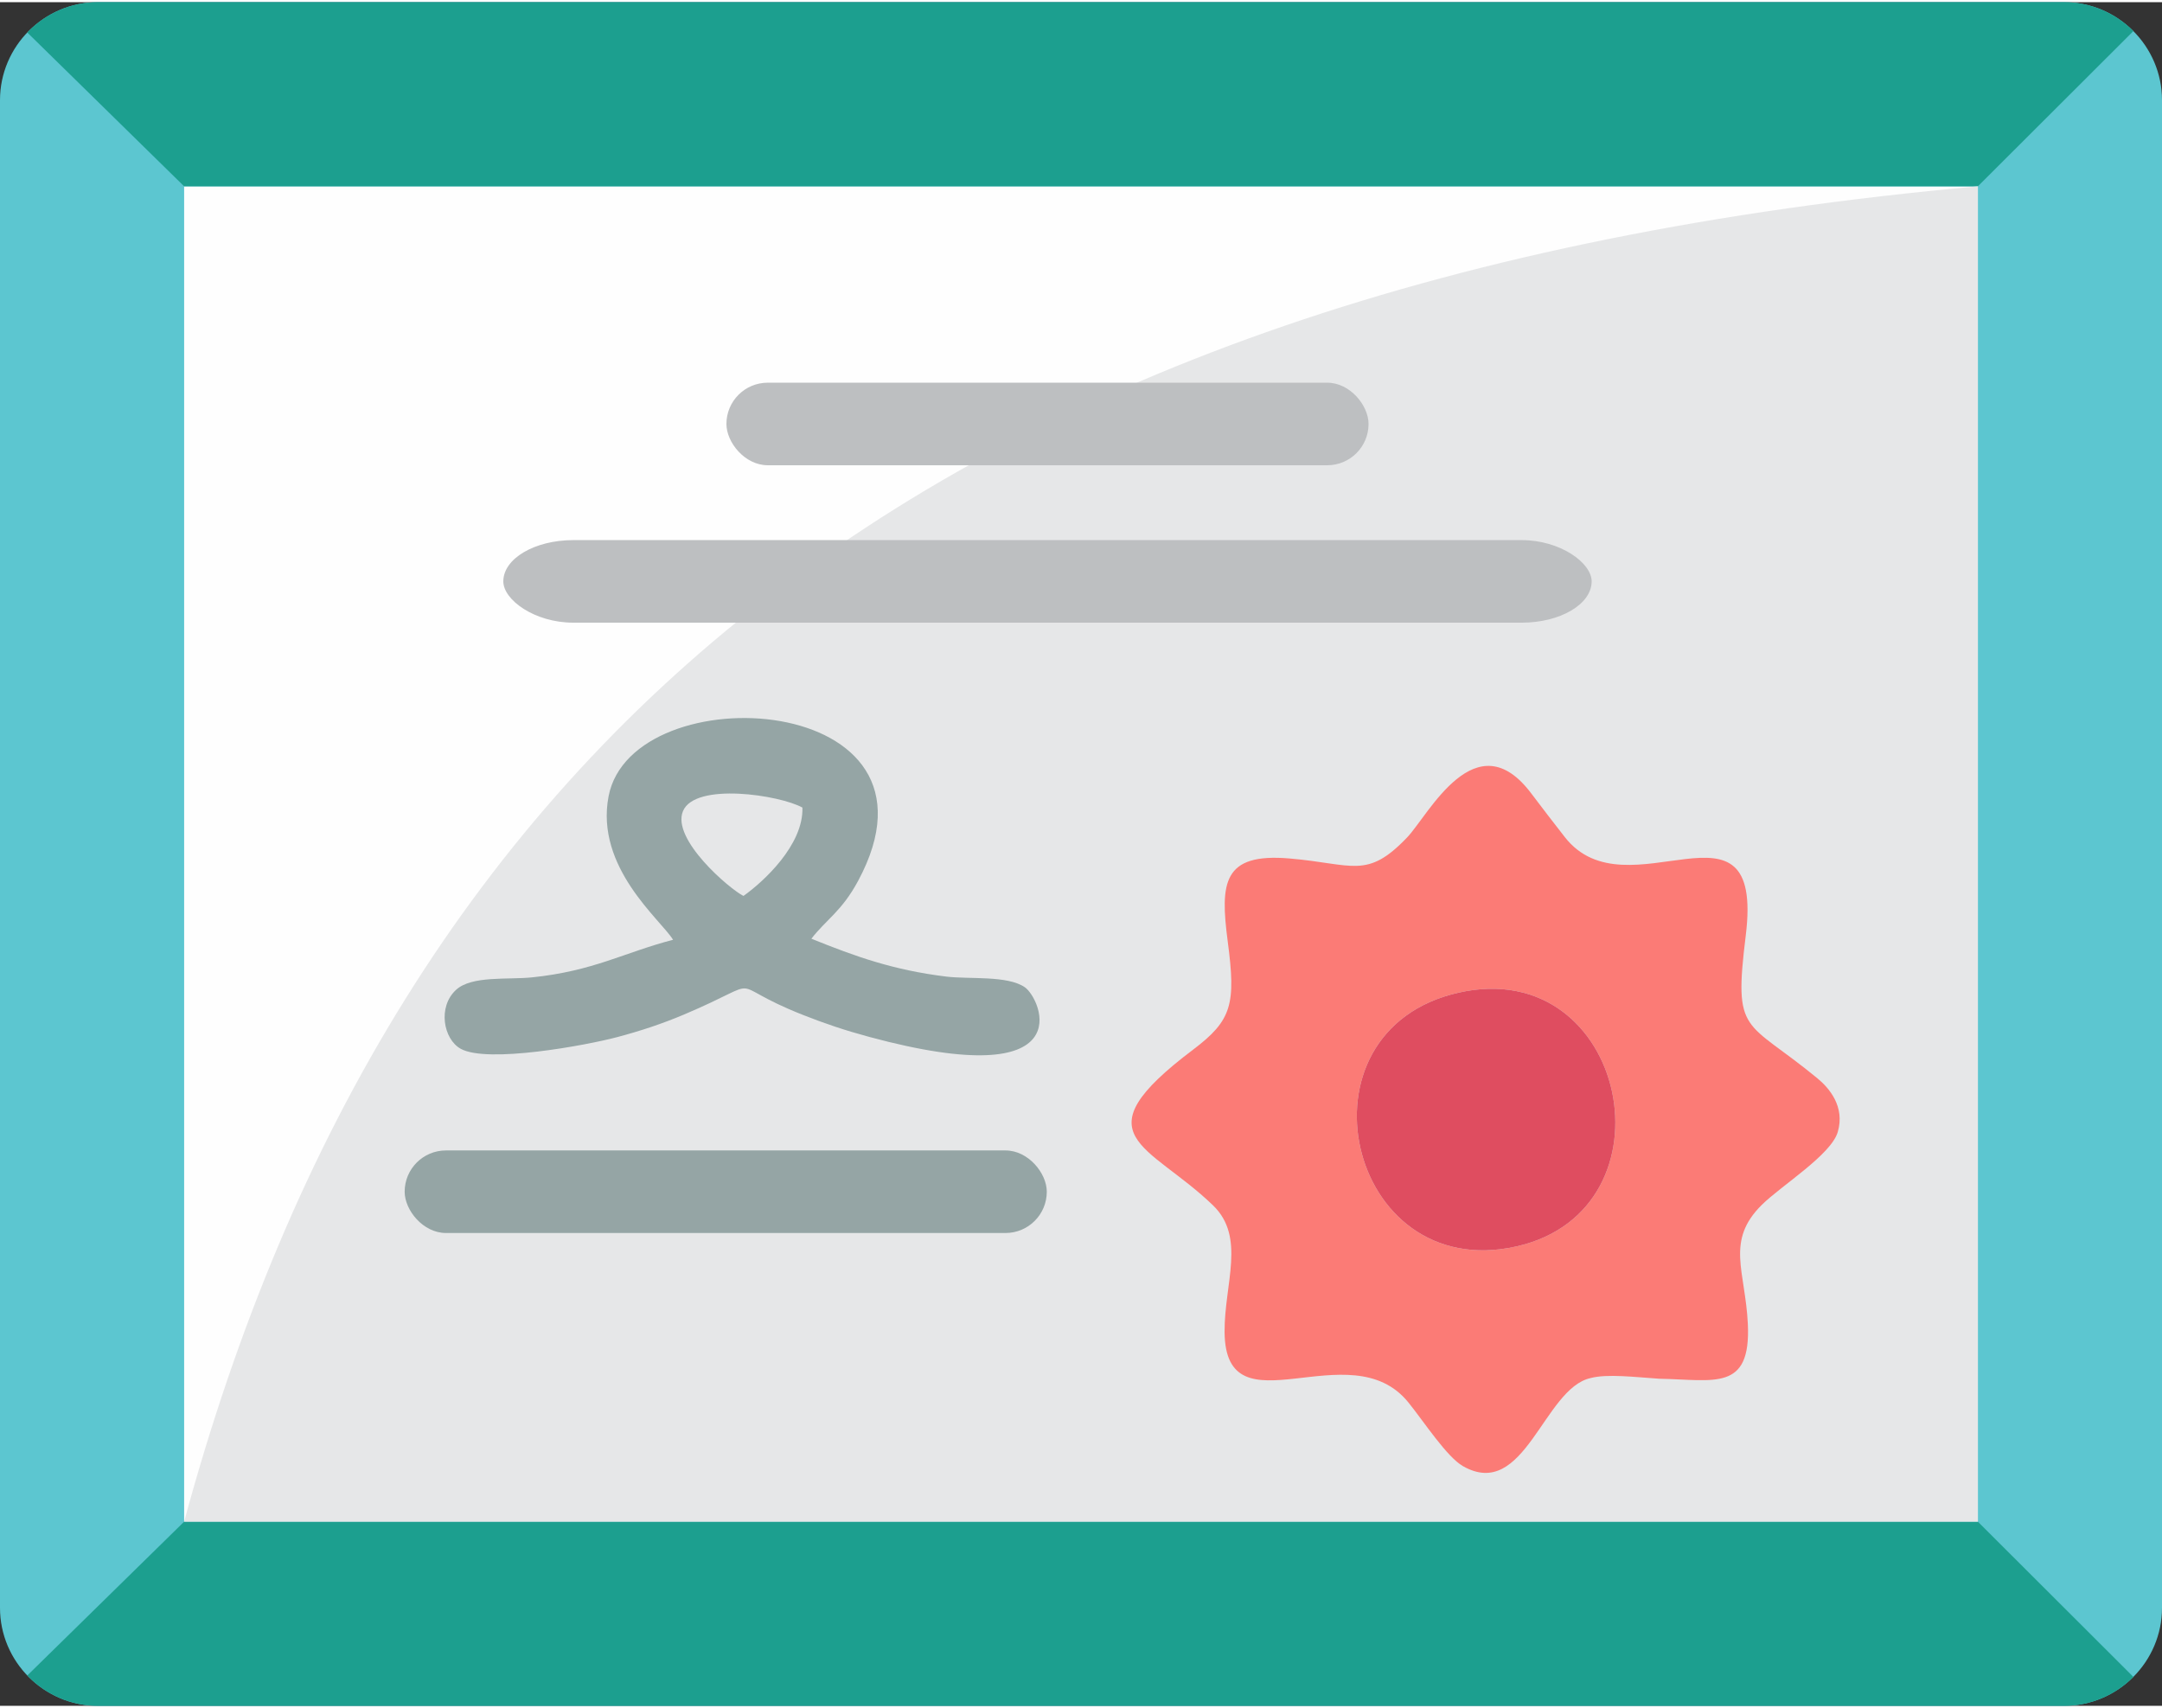 <?xml version="1.0" encoding="UTF-8"?>
<!DOCTYPE svg PUBLIC "-//W3C//DTD SVG 1.1//EN" "http://www.w3.org/Graphics/SVG/1.1/DTD/svg11.dtd">
<!-- Creator: CorelDRAW -->
<svg xmlns="http://www.w3.org/2000/svg" xml:space="preserve" width="200px" height="158px" version="1.1" style="shape-rendering:geometricPrecision; text-rendering:geometricPrecision; image-rendering:optimizeQuality; fill-rule:evenodd; clip-rule:evenodd"
viewBox="0 0 199.791 157.432"
 xmlns:xlink="http://www.w3.org/1999/xlink"
 xmlns:xodm="http://www.corel.com/coreldraw/odm/2003">
 <rect x="0" y="0" width="199.791" height="157.432" fill="#333333" stroke="none"/>
 <defs>
  <style type="text/css">
   <![CDATA[
    .fil0 {fill:#FEFEFE}
    .fil3 {fill:#E6E7E8}
    .fil6 {fill:#BDBFC1}
    .fil1 {fill:#5CC6D0}
    .fil2 {fill:#1C9F8F}
    .fil7 {fill:#95A5A5}
    .fil5 {fill:#DF4D60}
    .fil4 {fill:#FB7B76}
   ]]>
  </style>
 </defs>
 <g id="Слой_x0020_1">
  <g id="_1292061236832">
   <rect class="fil0" x="9.831" y="11.667" width="180.129" height="134.098"/>
   <path class="fil1" d="M9.054 0l181.683 0c4.98,0 9.054,4.074 9.054,9.054l0 139.324c0,4.979 -4.074,9.054 -9.054,9.054l-181.683 0c-4.98,0 -9.054,-4.075 -9.054,-9.054l0 -139.324c0,-4.98 4.074,-9.054 9.054,-9.054zm7.962 17.016l165.759 0 0 123.4 -165.759 0 0 -123.4z"/>
   <path class="fil2" d="M197.145 154.759c-1.642,1.648 -3.912,2.673 -6.408,2.673l-181.683 0c-2.561,0 -4.882,-1.078 -6.533,-2.802l14.495 -14.214 165.759 0 14.37 14.343z"/>
   <path class="fil2" d="M9.054 0l181.683 0c2.496,0 4.766,1.024 6.408,2.673l-14.37 14.343 -165.759 0 -14.495 -14.214c1.651,-1.724 3.972,-2.802 6.533,-2.802z"/>
   <path class="fil3" d="M182.775 140.416l-165.759 0c19.405,-71.777 68.877,-114.645 165.759,-123.4l0 123.4z"/>
   <path class="fil4" d="M134.806 91.525c15.611,-3.509 20.381,20.076 5.311,23.457 -15.638,3.509 -20.988,-19.934 -5.311,-23.457zm-4.648 37.882c1.44,1.789 3.551,5.032 5.036,5.878 5.706,3.248 7.445,-7.192 11.799,-8.142 1.533,-0.408 4.148,-0.081 6.335,0.063 5.097,0.091 8.488,1.218 8.191,-5.062 -0.232,-4.907 -2.09,-7.666 1.3,-11.015 1.805,-1.782 6.393,-4.614 7.009,-6.723 0.687,-2.348 -0.784,-4.06 -1.891,-4.971 -6.682,-5.499 -7.759,-3.891 -6.611,-13.186 1.748,-14.155 -10.963,-1.657 -16.743,-9.124 -1.04,-1.344 -2.044,-2.623 -3.052,-3.972 -5.143,-6.881 -9.513,1.952 -11.494,4.028 -3.738,3.916 -4.976,2.446 -10.888,1.947 -6.142,-0.52 -6.41,2.229 -5.693,7.674 0.763,5.795 0.403,7.275 -3.209,10 -10.664,8.046 -4.105,8.642 1.845,14.378 3.058,2.948 1.045,7.246 1.073,11.698 0.06,9.502 11.606,-0.167 16.993,6.529z"/>
   <path class="fil5" d="M134.806 91.525c-15.677,3.523 -10.327,26.966 5.311,23.457 15.07,-3.381 10.3,-26.966 -5.311,-23.457z"/>
   <rect class="fil6" x="67.129" y="35.163" width="59.339" height="7.629" rx="3.815" ry="3.815"/>
   <rect class="fil6" x="46.511" y="49.71" width="100.574" height="7.629" rx="6.466" ry="3.815"/>
   <path class="fil7" d="M68.703 82.591c-1.281,-0.64 -6.678,-5.239 -5.588,-7.84 1.129,-2.691 8.956,-1.483 11.037,-0.324 0.106,3.463 -3.624,6.873 -5.449,8.164zm6.277 3.953c1.388,-1.792 2.809,-2.539 4.314,-5.335 9.468,-17.58 -20.879,-19.193 -23.055,-7.826 -1.261,6.59 4.847,11.429 5.959,13.26 -4.5,1.164 -7.322,2.886 -13.038,3.474 -2.261,0.232 -5.577,-0.178 -7.021,1.157 -1.715,1.586 -1.157,4.551 0.426,5.437 2.465,1.38 11.62,-0.315 14.481,-1.076 2.153,-0.572 4.157,-1.236 6.13,-2.07 8.158,-3.448 3.321,-3.021 11.015,0.018 2.044,0.808 3.89,1.429 6.138,2.036 19.792,5.347 15.913,-3.533 14.373,-4.591 -1.614,-1.109 -5.127,-0.724 -7.25,-0.983 -4.866,-0.595 -8.369,-1.84 -12.472,-3.501z"/>
   <rect class="fil7" x="37.395" y="106.11" width="59.339" height="7.629" rx="3.815" ry="3.815"/>
  </g>
 </g>
</svg>
